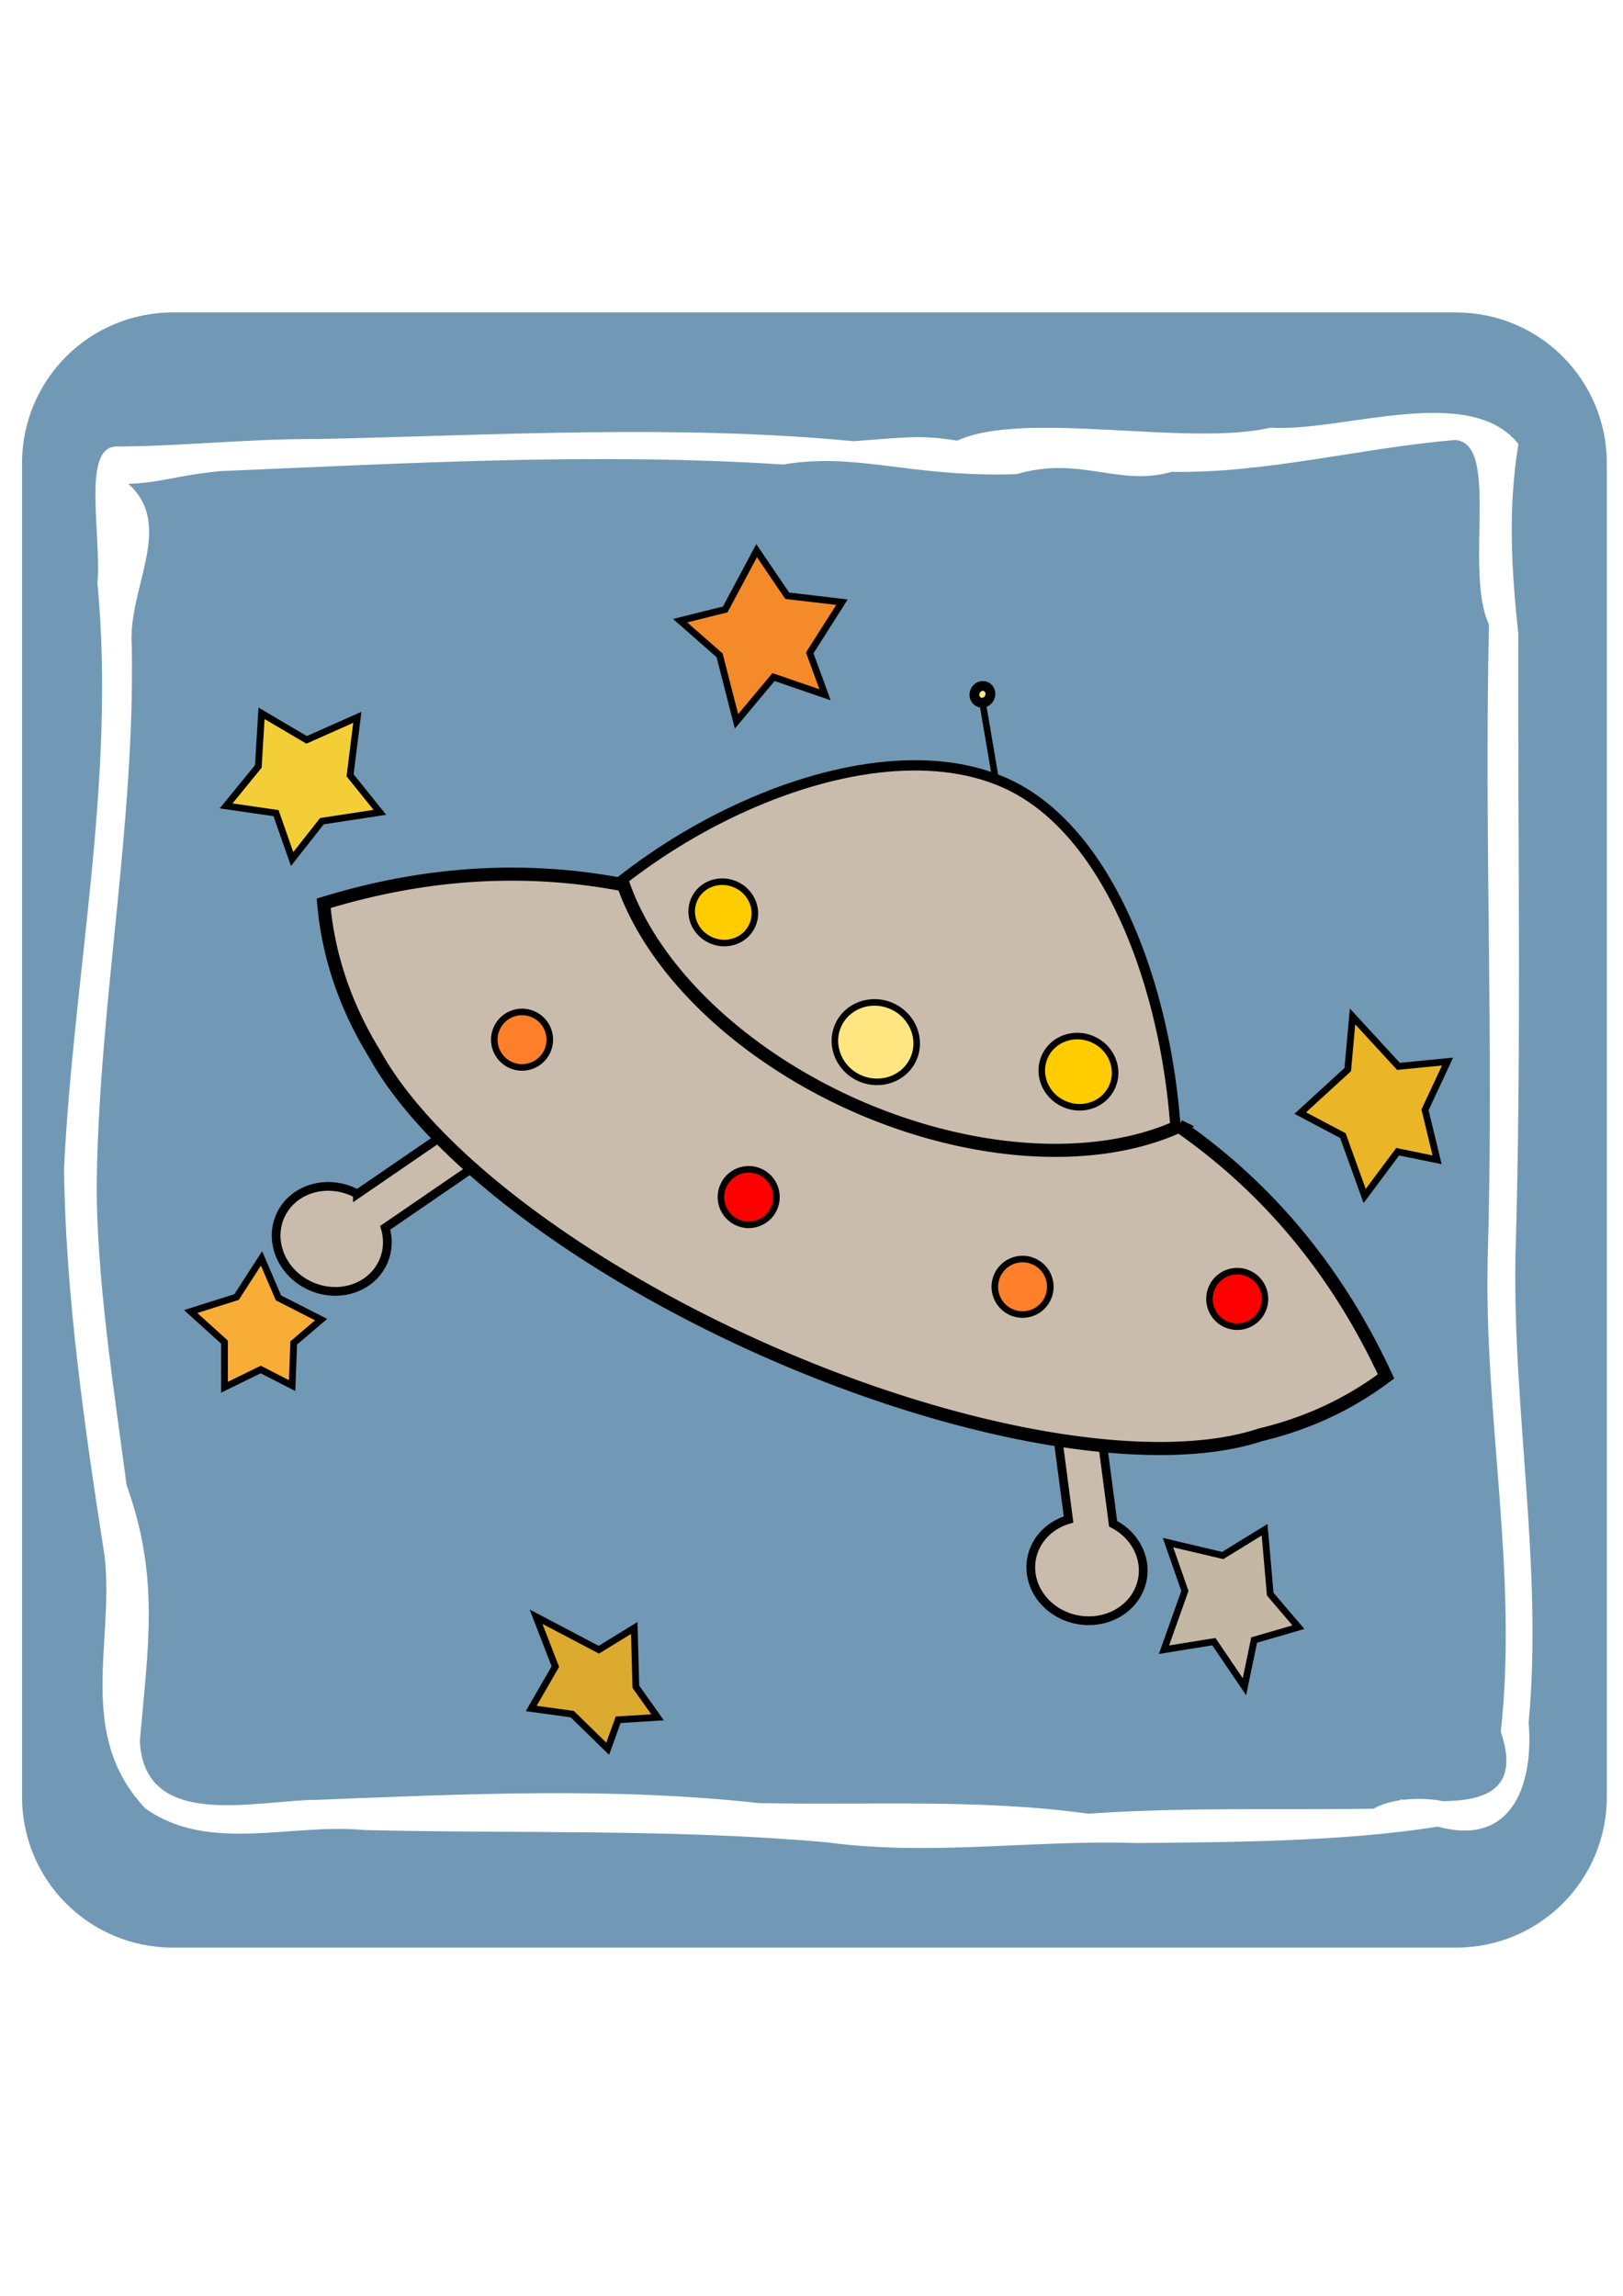 <svg xmlns="http://www.w3.org/2000/svg" width="210mm" height="297mm" viewBox="0 0 744.094 1052.362"><path d="M667.507 892.757c38.322 0 69.173-30.852 69.173-69.175V212.398c0-38.323-30.85-69.173-69.173-69.173H79.277c-38.322 0-69.175 30.85-69.175 69.173v611.184c0 38.323 30.853 69.175 69.175 69.175h588.23zm-244.21-45.664c-14.822.029-29.643-.61-44.463-2.628-70.475-6.256-141.355-3.883-212.052-5.61-33.24-3.232-71.156 10.767-100.17-9.912-31.917-33.827-14.151-76.016-18.628-115.517-8.962-57.57-17.968-119.195-18.626-177.885 4.378-89.376 23.86-178.47 15.322-268.142 1.86-22.748-7.139-61.93 8.334-62.718 30.613-.11 61.1-3.61 91.947-3.419 82.102-1.719 164.516-6.844 246.379.98 23.908-1.74 30.717-2.993 47.523-.243 30.492-14.218 105.403 2.893 143.7-5.97 32.766 2.16 91.01-20.83 113.587 7.49-4.8 28.968-3.307 57-.044 86.953-.335 95.459 1.551 189.89-1.328 285.395-1.25 71.443 12.61 142.424 6.059 213.849 2.211 25.87-6.089 57.4-41.814 47.531l-.11-.018c-.206.063-.378.125-.59.188-42.149 6.738-94.56 7.03-137.133 7.395-32.665-1.073-65.284 2.218-97.893 2.28zm75.6-15.73c45.875-3.13 85.128-1.557 130.858-2.294 3.264-1.942 7.52-3.18 12.035-3.854-.002-.119-.008-.235-.006-.357l1.827.113c6.325-.724 12.948-.386 17.974.664 19.576-.258 35.433-5.47 26.485-31.814 7.999-72.606-7.778-144.752-5.996-217.324 2.881-98.909-1.67-191.356.57-290.205-11.524-24.804 5.282-83.158-15.493-84.61-42.879 3.58-86.838 15.37-129.844 14.593-24.812 7-41.817-7.517-71.322 1.076-48.994 1.56-72.822-10.17-106.942-4.427-86.11-5.554-172.26-.576-258.298 3.038-20.064 2.04-27.633 5.433-41.902 5.801 21.482 19.34-.37 47.772 1.56 74.282 1.553 81.85-14.775 162.742-16.03 244.441-.492 43.554 7.991 97.181 13.648 140.231 15.339 42.512 9.772 74.417 6.098 117.33 1.99 41.377 53.122 27.04 81.38 26.969 67.47-2.669 135.162-5.904 202.429 1.487 50.326 1.105 101.088-2.082 150.969 4.86z" fill="#7199b5"/><path d="M574.98 751.773l-4.429 21.407-14.025-20.668-22.883 3.69 9.596-26.943-7.75-22.144 25.097 5.905 19.192-11.81 2.584 29.526 12.917 15.132z" fill="#c4b7a4" fill-rule="evenodd" stroke="#000" stroke-width="3.1"/><path d="M640.778 527.933l-15.133 20.3-9.965-27.681-19.561-10.335 21.776-19.93 2.214-24.36 21.038 22.884 22.514-2.215-10.335 22.145 5.536 22.883z" fill="#eab628" fill-rule="evenodd" stroke="#000" stroke-width="3.1"/><path d="M283.406 788.312l-4.798 13.287-16.24-15.87-18.823-2.584 11.073-19.192-8.858-22.883 28.788 15.132 16.24-9.965.738 26.943 9.965 14.025z" fill="#dcaa2f" fill-rule="evenodd" stroke="#000" stroke-width="3.1"/><path d="M119.534 627.762l-16.608 8.12v-20.668l-15.502-14.026 21.038-6.643 11.441-17.716 7.751 18.085 19.561 9.965-12.548 10.704-.739 19.56z" fill="#f7ad36" fill-rule="evenodd" stroke="#000" stroke-width="3.1"/><path d="M147.584 376.418l-13.656 17.347-7.381-21.038-22.883-3.321 14.763-18.085 1.476-24.36 20.669 12.18 23.252-10.334-3.322 26.574 13.656 16.977z" fill="#f3ce37" fill-rule="evenodd" stroke="#000" stroke-width="3.1"/><path d="M354.639 310.353l-16.978 20.3-7.75-30.265-18.086-15.87 20.669-5.168 14.394-26.943 14.025 20.669 25.098 2.952-14.764 23.252 7.013 19.193z" fill="#f48a2a" fill-rule="evenodd" stroke="#000" stroke-width="3.1"/><g transform="rotate(24.031 1335.495 3555.89)" stroke="#000"><path d="M-911.373 1214.697a9.973 9.973 0 00-8.09 4.77l-40.332 65.74a25.836 23.693 0 00-2.348-.11 25.836 23.693 0 00-25.836 23.694 25.836 23.693 0 0025.836 23.693 25.836 23.693 0 0025.836-23.693 25.836 23.693 0 00-5.52-14.629l39.411-64.236a9.976 9.976 0 00-3.293-13.752 9.979 9.979 0 00-5.664-1.477zM-628.336 1214.69a9.972 9.972 0 00-5.662 1.476 9.977 9.977 0 00-3.295 13.752l36.059 58.772a23.693 25.836 76.354 00-8.159 23.34 23.693 25.836 76.354 0030.698 16.927 23.693 25.836 76.354 0019.515-29.12 23.693 25.836 76.354 00-22.59-17.663l-38.476-62.715a9.973 9.973 0 00-8.09-4.77z" fill="#cabcad" stroke-width="4"/><path d="M-930.908 1174.904c9.114-79.989 90.908-182.542 165.383-182.72 74.476-.177 150.877 112.042 161.373 184.222z" fill="#cabcad" stroke-width="4.718"/><path d="M-628.38 1103.389a160 100 0 01-140.192 51.83 160 100 0 01-137.533-49.13c-44 10.299-84.785 31.208-122.053 63.714 12.15 21.886 28.993 39.587 49.777 53.773a243.428 92.842 0 00217.121 50.88 243.428 92.842 0 00224.455-56.942c17.145-13.136 31.238-28.994 41.793-48.006-40.444-35.276-85.026-56.9-133.369-66.12z" fill="#cabcad" stroke-width="6"/><ellipse cx="-859.148" cy="1098.987" rx="14.589" ry="13.965" fill="#fc0" stroke-width="3"/><ellipse ry="16.208" rx="16.933" cy="1099.372" cx="-680.69" fill="#fc0" stroke-width="3"/><ellipse cx="-771.061" cy="1124.845" rx="18.884" ry="18.077" fill="#ffe680" stroke-width="3"/><circle cx="-919.643" cy="1189.862" r="12.727" fill="#ff7f2a" stroke-width="3"/><circle r="12.727" cy="1164.862" cx="-571.786" fill="red" stroke-width="3"/><circle r="12.727" cy="1213.434" cx="-795.357" fill="red" stroke-width="3"/><circle cx="-663.929" cy="1199.862" r="12.727" fill="#ff7f2a" stroke-width="3"/><path d="M-770 992.362l-20-30" fill="none" stroke-width="3"/><ellipse cx="-791.339" cy="959.326" rx="3.623" ry="3.89" fill="#ffe680" stroke-width="4.505"/></g></svg>